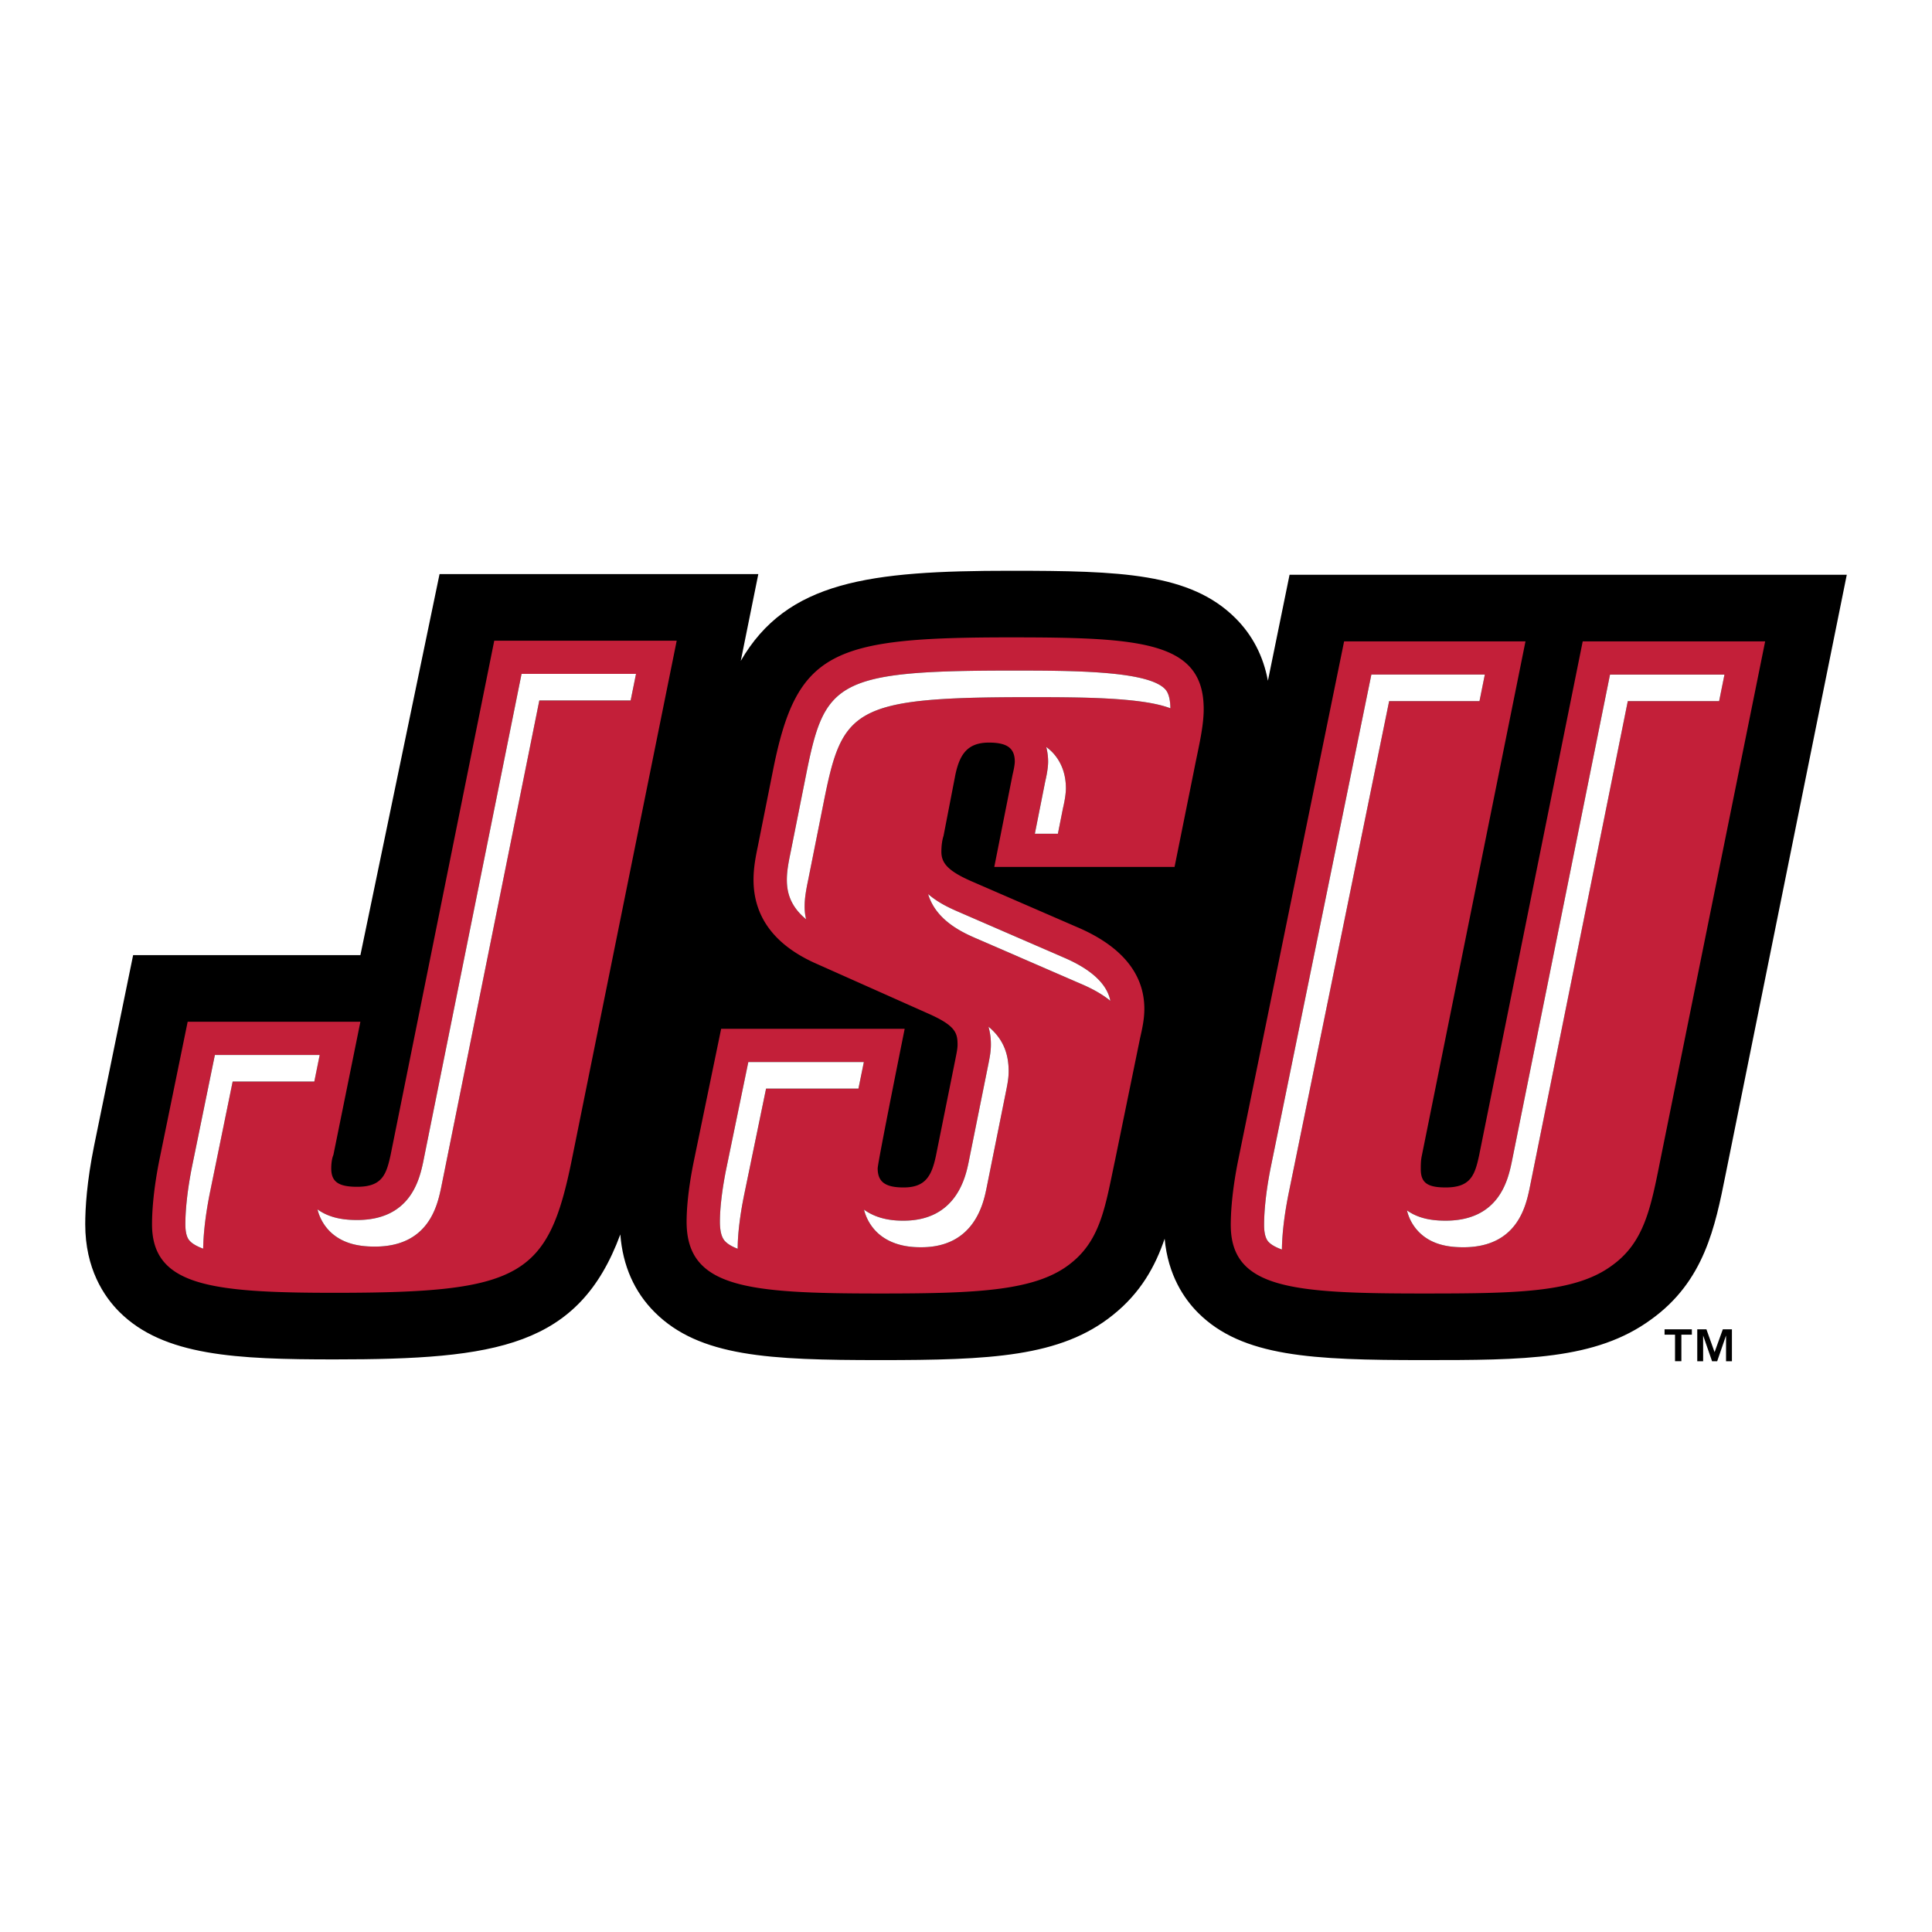<svg xmlns="http://www.w3.org/2000/svg" width="2500" height="2500" viewBox="0 0 192.756 192.756"><g fill-rule="evenodd" clip-rule="evenodd"><path fill="#fff" d="M0 0h192.756v192.756H0V0z"/><path d="M67.515 63.921l-10.448 51.7c-2.369 11.772-5.062 13.362-23.696 13.362-12.386 0-18.203-.716-18.203-6.841 0-1.113.109-3.34.755-6.521l2.8-13.681h17.233l-2.693 13.283c-.107.239-.216.717-.216 1.353 0 1.352.755 1.829 2.585 1.829 2.478 0 2.909-1.193 3.339-3.182l10.34-51.303h18.204v.001zM117.186 86.498H99.199l1.83-9.226c.217-.876.217-1.273.217-1.273 0-1.351-.754-1.908-2.586-1.908-2.154 0-2.907 1.192-3.338 3.182l-1.185 6.124c-.108.318-.215.875-.215 1.592 0 1.114.646 1.909 3.015 2.943l10.448 4.534c4.525 1.909 6.787 4.691 6.787 8.191 0 1.034-.215 1.989-.432 2.944l-2.477 12.089c-.971 4.534-1.4 7.954-4.416 10.34-3.447 2.785-9.371 3.023-19.065 3.023-13.249 0-19.279-.557-19.279-7.158 0-1.036.108-3.104.753-6.205l2.693-13.044H90.26l-2.585 12.646c-.108.318-.108.716-.108 1.272 0 1.352.753 1.908 2.585 1.908 2.154 0 2.8-1.111 3.231-3.181l1.938-9.624c.109-.557.215-1.035.215-1.432 0-1.193-.215-1.909-2.908-3.104l-11.417-5.089c-3.985-1.83-6.032-4.614-6.032-8.272 0-1.193.216-2.307.432-3.34l1.508-7.557c2.369-11.932 5.816-13.284 23.695-13.284 13.033 0 19.279.397 19.279 7.159 0 1.829-.537 3.898-.969 6.125l-1.938 9.625z" fill="#fff"/><path d="M128.66 57.343l-2.16 10.575c-.459-2.457-1.539-4.553-3.24-6.248-4.51-4.497-11.467-4.725-22.445-4.725-14.058 0-22.298 1.032-26.907 8.987l1.75-8.657H43.854l-7.897 38.02H13.282L9.39 114.303c-.732 3.608-.886 6.255-.886 7.839 0 4.422 1.857 7.202 3.415 8.755 4.405 4.391 11.67 4.731 21.453 4.731 16.195 0 24.372-1.265 28.518-12.469.242 3.122 1.393 5.731 3.437 7.77 4.46 4.445 11.458 4.767 22.457 4.767 10.985 0 18.036-.303 23.235-4.486 2.789-2.217 4.254-4.896 5.178-7.625.334 3.65 1.959 6.021 3.35 7.406 4.402 4.389 11.408 4.705 22.422 4.705 10.006 0 17.24-.002 22.773-4.06 5.291-3.804 6.375-9.22 7.422-14.458l12.09-59.836H128.66v.001z"/><path d="M38.972 115.224c-.43 1.988-.861 3.182-3.339 3.182-1.831 0-2.585-.478-2.585-1.829 0-.636.109-1.113.216-1.353l2.693-13.283H18.723l-2.8 13.681c-.646 3.182-.755 5.408-.755 6.521 0 6.125 5.817 6.841 18.203 6.841 18.634 0 21.327-1.59 23.696-13.362l10.448-51.7H49.312l-10.34 51.302zm-15.762-7.318l-2.256 11.024c-.558 2.747-.672 4.652-.686 5.649-.549-.203-1-.439-1.286-.724-.146-.146-.49-.488-.49-1.714 0-.925.09-2.917.688-5.864l2.256-11.023h10.455l-.537 2.651H23.21v.001zm40.245-40.671l-.536 2.651h-9.11c-2.121 10.516-9.806 48.648-9.813 48.688-.377 1.735-1.256 5.798-6.589 5.798-1.278 0-3.137-.16-4.514-1.532a4.681 4.681 0 0 1-1.217-2.18c1.292.937 2.843 1.06 3.957 1.06 5.333 0 6.213-4.061 6.589-5.796l9.812-48.689h11.421zM100.814 63.59c-17.878 0-21.326 1.352-23.695 13.284l-1.508 7.557c-.216 1.033-.432 2.146-.432 3.34 0 3.659 2.047 6.443 6.032 8.272l11.417 5.089c2.693 1.194 2.908 1.91 2.908 3.104 0 .396-.106.875-.215 1.432l-1.938 9.624c-.431 2.069-1.077 3.181-3.231 3.181-1.832 0-2.585-.557-2.585-1.908 0-.557 2.693-13.919 2.693-13.919H71.949l-2.693 13.044c-.645 3.102-.753 5.169-.753 6.205 0 6.602 6.03 7.158 19.279 7.158 9.694 0 15.618-.238 19.065-3.023 3.016-2.386 3.445-5.806 4.416-10.34l2.477-12.089c.217-.955.432-1.909.432-2.944 0-3.5-2.262-6.283-6.787-8.191L96.937 87.93c-2.369-1.034-3.015-1.829-3.015-2.943 0-.717.107-1.274.215-1.592l1.185-6.124c.431-1.989 1.185-3.182 3.338-3.182 1.832 0 2.586.557 2.586 1.908 0 0 0 .397-.217 1.273l-1.83 9.226h17.986l1.939-9.624c.432-2.227.969-4.296.969-6.125.001-6.759-6.245-7.157-19.279-7.157zm-15.166 45.02h-9.216l-2.147 10.404c-.595 2.858-.684 4.692-.684 5.53l.001.047c-.514-.2-.936-.43-1.213-.706-.153-.152-.562-.559-.562-1.992 0-.838.089-2.672.686-5.531l2.147-10.404h11.529l-.541 2.652zm14.756.111l-1.992 9.896c-.301 1.439-1.215 5.821-6.487 5.821-.724 0-2.929 0-4.487-1.553a4.78 4.78 0 0 1-1.236-2.201c1.49 1.096 3.306 1.102 3.951 1.102 5.273 0 6.185-4.382 6.486-5.82l1.993-9.897c.113-.575.23-1.17.23-1.833a6.5 6.5 0 0 0-.238-1.803c1.264 1.053 2.012 2.417 2.012 4.453-.001.664-.118 1.259-.232 1.835zm-4.799-17.756l10.454 4.538c3.641 1.536 4.512 3.267 4.721 4.349-.691-.565-1.635-1.145-2.947-1.698 0 0-10.447-4.534-10.455-4.536-1.271-.555-3.983-1.748-4.777-4.415 1.05.907 2.269 1.442 3.004 1.762zm10.452-10.355l-.512 2.572h-2.299l1.037-5.225c.246-1.036.287-1.671.287-1.96 0-.552-.074-1.035-.186-1.47.184.137.365.281.535.451.65.647 1.424 1.809 1.424 3.67.001.29-.04.925-.286 1.962zm-3.469-11.054c-17.648 0-18.565 1.202-20.436 10.615l-1.514 7.584c-.19.915-.361 1.806-.361 2.667 0 .391.033.831.149 1.296-1.679-1.376-1.922-2.853-1.922-3.947 0-.861.17-1.753.361-2.667l1.513-7.584c1.87-9.413 2.787-10.616 20.435-10.616 6.047 0 13.568 0 15.383 1.808.154.153.553.562.57 1.954-2.864-1.104-9.047-1.11-14.178-1.11zM157.908 63.988l-10.34 51.303c-.43 1.988-.861 3.181-3.338 3.181-1.832 0-2.479-.477-2.479-1.828 0-.398 0-.876.107-1.353l10.34-51.303h-18.096l-10.555 51.701c-.646 3.182-.754 5.408-.754 6.522 0 6.363 6.141 6.841 19.172 6.841 9.371 0 15.186-.08 18.85-2.784 3.23-2.307 3.879-5.728 4.846-10.579l10.449-51.701h-18.202zm-29.328 55.01c-.561 2.764-.674 4.677-.684 5.668-.555-.201-1.004-.435-1.289-.717-.133-.134-.488-.487-.488-1.738 0-.926.09-2.918.688-5.864l10.014-49.045h11.32l-.533 2.652h-9.014l-10.014 49.044zm33.824-49.044l-9.814 48.688c-.375 1.733-1.254 5.796-6.588 5.796-1.25 0-3.068-.155-4.414-1.497a4.574 4.574 0 0 1-1.215-2.181c1.26.906 2.771 1.025 3.857 1.025 5.332 0 6.211-4.061 6.586-5.796.01-.04 7.695-38.172 9.814-48.688h11.42l-.535 2.652h-9.111v.001z" fill="#c31f39"/><path d="M169.338 132.627h.912l.814 2.279.822-2.279h.908v3.184h-.586v-2.568l-.885 2.568h-.51l-.891-2.568v2.568h-.586v-3.184h.002zm-2.219.532h-1.045v-.532h2.723v.532h-1.045v2.651h-.633v-2.651z"/><path d="M35.633 121.72c-1.114 0-2.666-.123-3.957-1.06a4.692 4.692 0 0 0 1.217 2.18c1.376 1.372 3.235 1.532 4.514 1.532 5.333 0 6.212-4.062 6.589-5.798l9.813-48.688h9.11l.536-2.651h-11.42c-2.119 10.516-9.805 48.647-9.812 48.689-.376 1.735-1.256 5.796-6.59 5.796zM21.438 105.255l-2.256 11.023c-.598 2.947-.688 4.939-.688 5.864 0 1.226.343 1.567.49 1.714.286.284.737.521 1.286.724.014-.997.128-2.902.686-5.649l2.256-11.024h8.146l.537-2.651H21.438v-.001zM104.385 74.528c.111.435.186.918.186 1.47 0 .289-.041.924-.287 1.96l-1.037 5.225h2.299l.512-2.572c.246-1.037.287-1.672.287-1.961 0-1.861-.773-3.023-1.424-3.67a4.864 4.864 0 0 0-.536-.452zM98.623 102.433a6.5 6.5 0 0 1 .238 1.803c0 .663-.117 1.258-.23 1.833l-1.993 9.897c-.301 1.438-1.213 5.82-6.486 5.82-.645 0-2.46-.006-3.951-1.102a4.78 4.78 0 0 0 1.236 2.201c1.559 1.553 3.763 1.553 4.487 1.553 5.272 0 6.187-4.382 6.487-5.821l1.992-9.896c.113-.576.23-1.171.23-1.835.002-2.036-.746-3.401-2.01-4.453zM72.512 116.362c-.597 2.859-.686 4.693-.686 5.531 0 1.434.409 1.84.562 1.992.277.276.699.506 1.213.706l-.001-.047c0-.838.089-2.672.684-5.53l2.147-10.404h9.216l.541-2.652H74.66l-2.148 10.404z" fill="#fff"/><path d="M100.814 66.904c-17.648 0-18.565 1.203-20.435 10.616l-1.513 7.584c-.191.914-.361 1.805-.361 2.667 0 1.094.243 2.571 1.922 3.947a5.319 5.319 0 0 1-.149-1.296c0-.861.17-1.752.361-2.667l1.514-7.584c1.87-9.413 2.788-10.615 20.436-10.615 5.131 0 11.314.006 14.18 1.11-.018-1.393-.416-1.801-.57-1.954-1.816-1.808-9.338-1.808-15.385-1.808zM97.377 93.617c.008.002 10.455 4.536 10.455 4.536 1.312.554 2.256 1.133 2.947 1.698-.209-1.082-1.08-2.813-4.721-4.349l-10.454-4.538c-.735-.32-1.954-.854-3.005-1.762.795 2.667 3.507 3.86 4.778 4.415zM148.141 67.302h-11.32c-2.154 10.556-10.014 49.049-10.014 49.045-.598 2.946-.688 4.938-.688 5.864 0 1.251.355 1.604.488 1.738.285.282.734.516 1.289.717.01-.991.123-2.904.684-5.668l10.014-49.044h9.014l.533-2.652zM160.631 67.302l-9.814 48.688c-.375 1.735-1.254 5.796-6.586 5.796-1.086 0-2.598-.119-3.857-1.025a4.574 4.574 0 0 0 1.215 2.181c1.346 1.342 3.164 1.497 4.414 1.497 5.334 0 6.213-4.062 6.588-5.796.01-.041 7.695-38.173 9.814-48.688h9.111l.535-2.652h-11.42v-.001z" fill="#fff"/></g></svg>